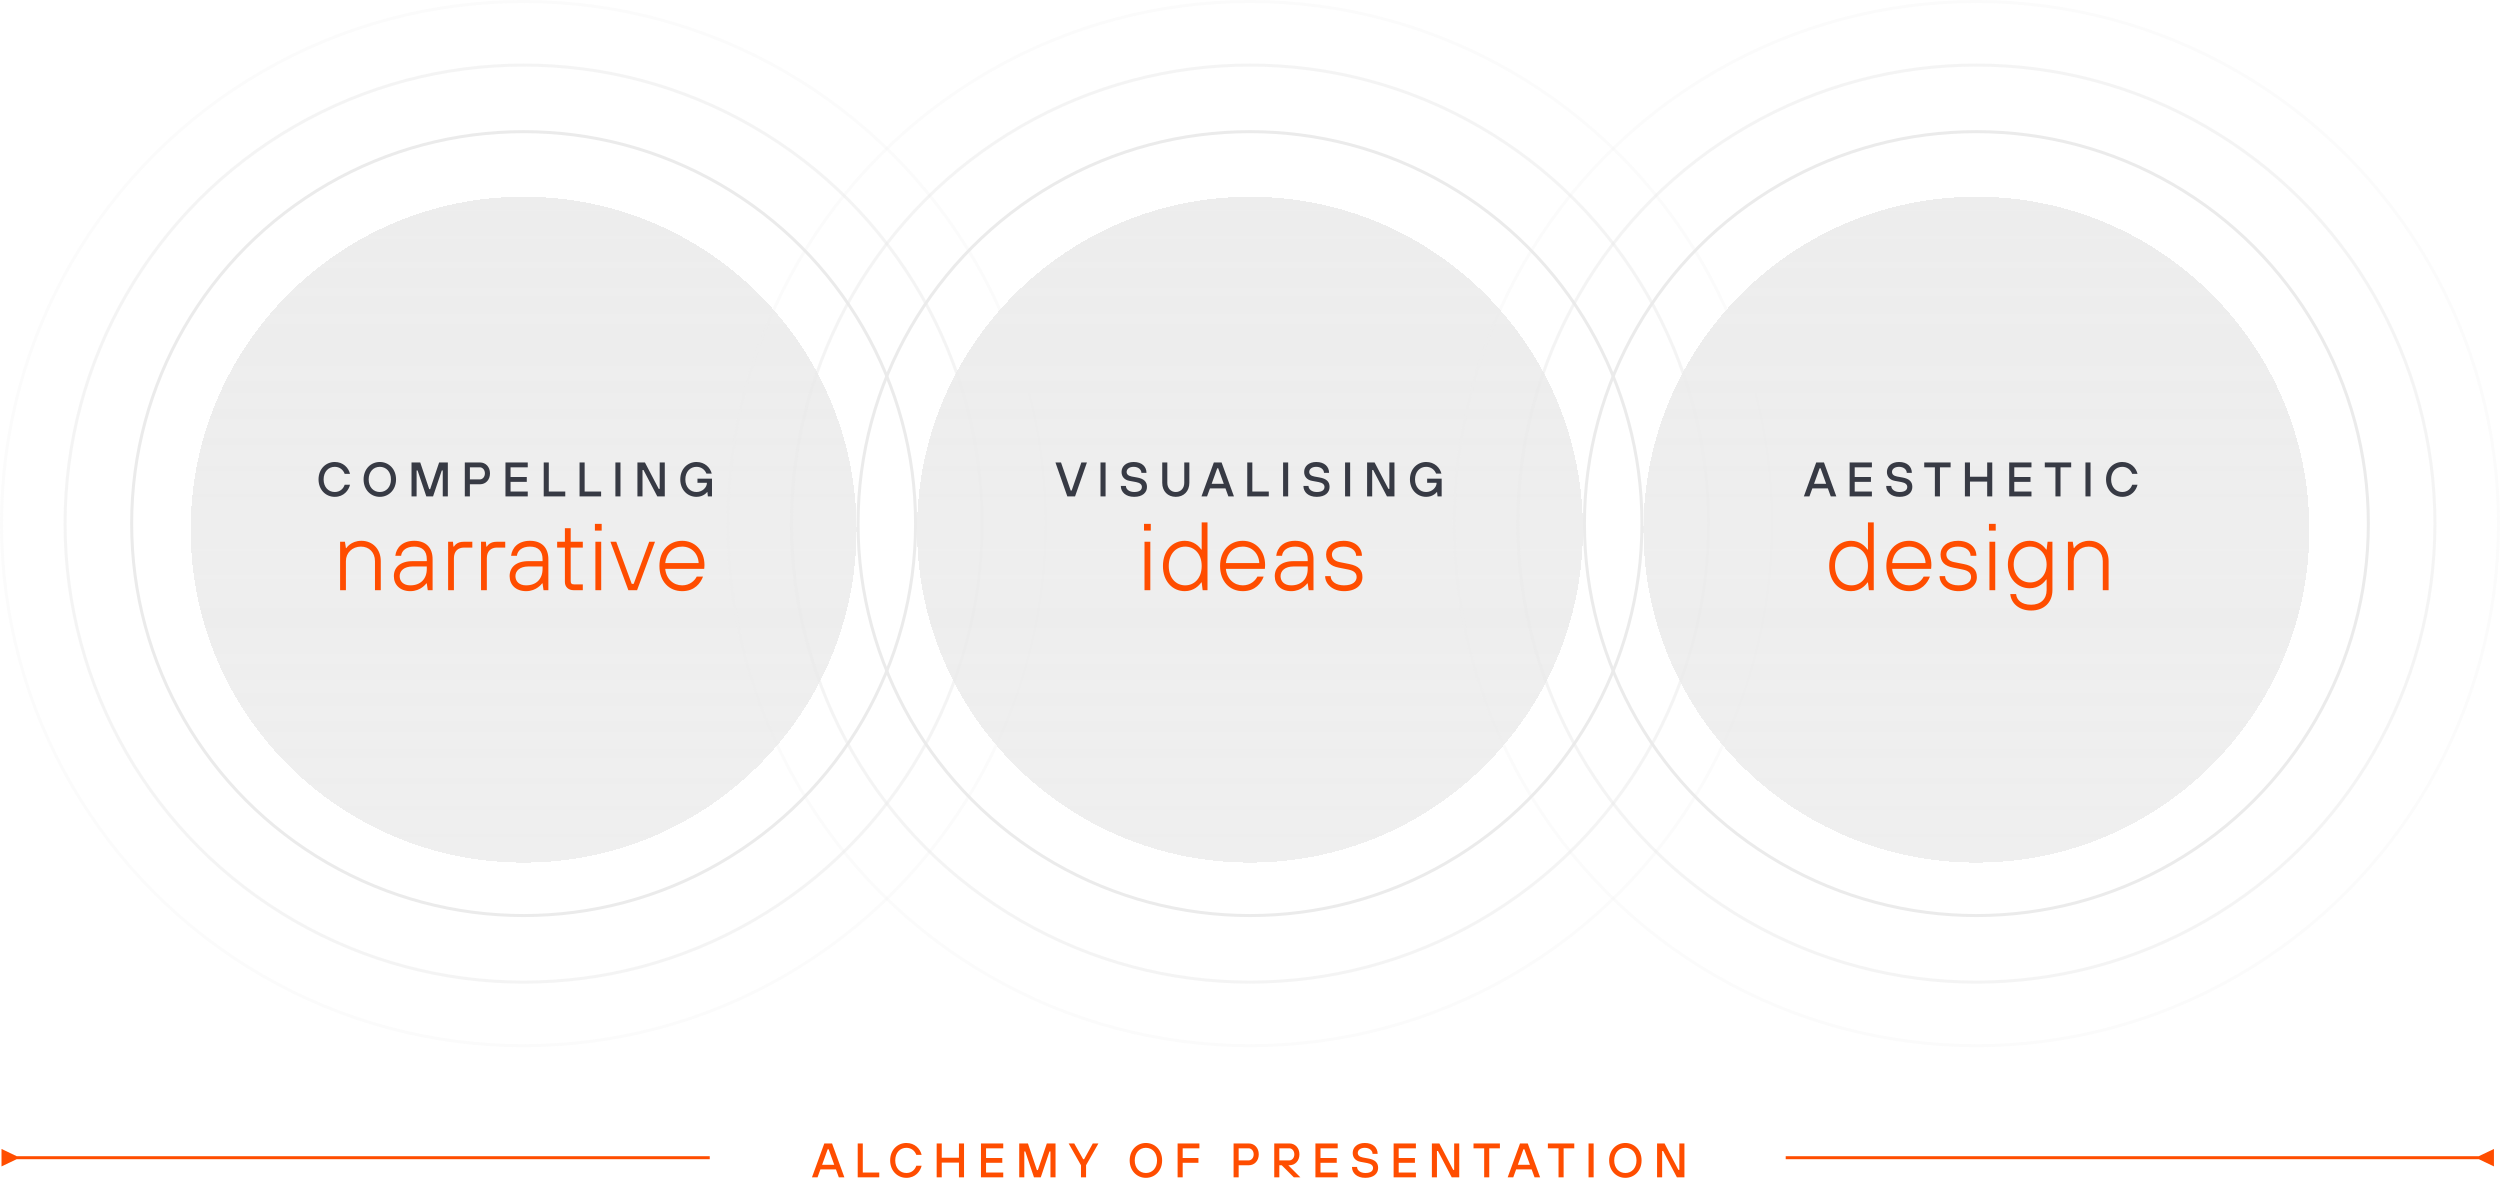 <?xml version="1.0" encoding="UTF-8"?> <svg xmlns="http://www.w3.org/2000/svg" width="826" height="397" viewBox="0 0 826 397" fill="none"><path d="M268.269 389H270.109L271.069 386.36H276.189L277.149 389H278.989L274.909 377.8H272.349L268.269 389ZM271.629 384.84L273.469 379.72H273.789L275.629 384.84H271.629ZM283.388 389H290.508V387.4H285.068V377.8H283.388V389ZM299.468 389.16C302.508 389.16 304.108 386.92 304.508 385.16H302.748C302.348 386.36 301.308 387.56 299.468 387.56C297.388 387.56 295.788 385.96 295.788 383.4C295.788 380.84 297.388 379.24 299.468 379.24C300.908 379.24 302.188 380.04 302.748 381.56H304.508C304.028 379.56 302.268 377.64 299.468 377.64C296.508 377.64 294.108 379.96 294.108 383.4C294.108 386.84 296.508 389.16 299.468 389.16ZM309.475 389H311.155V384.12H316.835V389H318.515V377.8H316.835V382.52H311.155V377.8H309.475V389ZM324.113 389H331.473V387.4H325.793V384.2H331.153V382.6H325.793V379.4H331.473V377.8H324.113V389ZM336.75 389H338.43V380.44H338.75L341.63 389H343.87L346.75 380.44H347.07V389H348.75V377.8H345.87L342.91 386.6H342.59L339.63 377.8H336.75V389ZM357.156 389H358.836V385L362.916 377.8H361.06L358.196 383H357.876L354.932 377.8H353.076L357.156 385V389ZM378.605 389.16C381.565 389.16 383.965 386.84 383.965 383.4C383.965 379.96 381.565 377.64 378.605 377.64C375.645 377.64 373.245 379.96 373.245 383.4C373.245 386.84 375.645 389.16 378.605 389.16ZM378.605 387.56C376.525 387.56 374.925 385.96 374.925 383.4C374.925 380.84 376.525 379.24 378.605 379.24C380.685 379.24 382.285 380.84 382.285 383.4C382.285 385.96 380.685 387.56 378.605 387.56ZM389.081 389H390.761V384.2H395.961V382.6H390.761V379.4H396.281V377.8H389.081V389ZM407.575 389H409.255V385H412.615C414.455 385 415.895 383.56 415.895 381.4C415.895 379.24 414.455 377.8 412.615 377.8H407.575V389ZM409.255 383.4V379.4H412.535C413.415 379.4 414.215 380.2 414.215 381.4C414.215 382.6 413.415 383.4 412.535 383.4H409.255ZM421.009 389H422.689V385H423.489L427.489 389H429.649L425.649 385H426.049C427.889 385 429.329 383.56 429.329 381.4C429.329 379.24 427.889 377.8 426.049 377.8H421.009V389ZM422.689 383.4V379.4H425.969C426.849 379.4 427.649 380.2 427.649 381.4C427.649 382.6 426.849 383.4 425.969 383.4H422.689ZM434.616 389H441.976V387.4H436.296V384.2H441.656V382.6H436.296V379.4H441.976V377.8H434.616V389ZM451.093 389.16C453.893 389.16 455.333 387.72 455.333 385.88C455.333 384.12 454.293 383.16 452.053 382.76L450.293 382.44C449.093 382.216 448.613 381.64 448.613 380.92C448.613 380.04 449.413 379.24 450.933 379.24C452.533 379.24 453.493 380.2 453.493 381.24H455.173C455.173 379.24 453.733 377.64 450.933 377.64C448.453 377.64 446.933 379.08 446.933 380.92C446.933 382.44 447.813 383.56 449.573 383.88L451.733 384.28C453.013 384.52 453.653 385.08 453.653 385.88C453.653 386.84 452.933 387.56 451.093 387.56C449.413 387.56 448.373 386.6 448.373 385.56H446.693C446.693 387.56 448.293 389.16 451.093 389.16ZM460.453 389H467.813V387.4H462.133V384.2H467.493V382.6H462.133V379.4H467.813V377.8H460.453V389ZM473.091 389H474.771V380.28H475.091L479.651 389H482.131V377.8H480.451V386.52H480.131L475.571 377.8H473.091V389ZM490.368 389H492.048V379.4H495.568V377.8H486.848V379.4H490.368V389ZM498.134 389H499.974L500.934 386.36H506.054L507.014 389H508.854L504.774 377.8H502.214L498.134 389ZM501.494 384.84L503.334 379.72H503.654L505.494 384.84H501.494ZM514.94 389H516.62V379.4H520.14V377.8H511.42V379.4H514.94V389ZM524.859 389H526.539V377.8H524.859V389ZM537.018 389.16C539.977 389.16 542.378 386.84 542.378 383.4C542.378 379.96 539.977 377.64 537.018 377.64C534.058 377.64 531.658 379.96 531.658 383.4C531.658 386.84 534.058 389.16 537.018 389.16ZM537.018 387.56C534.938 387.56 533.338 385.96 533.338 383.4C533.338 380.84 534.938 379.24 537.018 379.24C539.098 379.24 540.698 380.84 540.698 383.4C540.698 385.96 539.098 387.56 537.018 387.56ZM547.494 389H549.174V380.28H549.494L554.054 389H556.534V377.8H554.854V386.52H554.534L549.974 377.8H547.494V389Z" fill="#FF4D00"></path><path d="M5.5 382L0.5 379.613V385.387L5.5 383V382ZM5 383H234.5V382H5V383Z" fill="#FF4D00"></path><path d="M819 383L824 385.387V379.613L819 382V383ZM590 383H819.5V382H590V383Z" fill="#FF4D00"></path><g opacity="0.9" filter="url(#filter0_d_1611_1355)"><circle cx="173" cy="173" r="110" fill="url(#paint0_linear_1611_1355)" shape-rendering="crispEdges"></circle></g><circle cx="173" cy="173" r="129.5" stroke="#EBEBEB"></circle><circle opacity="0.5" cx="173" cy="173" r="151.5" stroke="#EBEBEB"></circle><circle opacity="0.2" cx="173" cy="173" r="172.5" stroke="#EBEBEB"></circle><g opacity="0.9" filter="url(#filter1_d_1611_1355)"><circle cx="413" cy="173" r="110" fill="url(#paint1_linear_1611_1355)" shape-rendering="crispEdges"></circle></g><circle cx="413" cy="173" r="129.5" stroke="#EBEBEB"></circle><circle opacity="0.5" cx="413" cy="173" r="151.5" stroke="#EBEBEB"></circle><circle opacity="0.2" cx="413" cy="173" r="172.5" stroke="#EBEBEB"></circle><g opacity="0.9" filter="url(#filter2_d_1611_1355)"><circle cx="653" cy="173" r="110" fill="url(#paint2_linear_1611_1355)" shape-rendering="crispEdges"></circle></g><circle cx="653" cy="173" r="129.5" stroke="#EBEBEB"></circle><circle opacity="0.5" cx="653" cy="173" r="151.5" stroke="#EBEBEB"></circle><circle opacity="0.2" cx="653" cy="173" r="172.5" stroke="#EBEBEB"></circle><path d="M112.369 195H114.289V185.4C114.289 182.68 116.369 180.6 119.249 180.6C121.969 180.6 123.889 182.52 123.889 185.4V195H125.809V185.4C125.809 181.4 123.089 178.68 119.409 178.68C115.889 178.68 114.449 181.08 114.449 181.08H114.289L113.969 179H112.369V195ZM135.571 195.32C139.091 195.32 140.851 192.76 140.851 192.76H141.011L141.331 195H142.931V184.76C142.931 180.92 140.691 178.68 136.851 178.68C133.011 178.68 130.931 180.92 130.611 183.64H132.531C132.723 181.88 134.291 180.6 136.851 180.6C139.571 180.6 141.011 182.04 141.011 184.76V185.4H136.371C132.211 185.4 130.131 187.48 130.131 190.36C130.131 193.24 132.211 195.32 135.571 195.32ZM135.571 193.4C133.331 193.4 132.051 192.12 132.051 190.36C132.051 188.6 133.491 187.16 136.371 187.16H141.011V187.96C141.011 191.32 138.931 193.4 135.571 193.4ZM148.056 195H149.976V184.44C149.976 182.2 151.256 180.92 153.336 180.92H156.056V179H153.176C151.096 179 150.296 180.12 149.976 180.6H149.816L149.656 179H148.056V195ZM158.931 195H160.851V184.44C160.851 182.2 162.131 180.92 164.211 180.92H166.931V179H164.051C161.971 179 161.171 180.12 160.851 180.6H160.691L160.531 179H158.931V195ZM173.821 195.32C177.341 195.32 179.101 192.76 179.101 192.76H179.261L179.581 195H181.181V184.76C181.181 180.92 178.941 178.68 175.101 178.68C171.261 178.68 169.181 180.92 168.861 183.64H170.781C170.973 181.88 172.541 180.6 175.101 180.6C177.821 180.6 179.261 182.04 179.261 184.76V185.4H174.621C170.461 185.4 168.381 187.48 168.381 190.36C168.381 193.24 170.461 195.32 173.821 195.32ZM173.821 193.4C171.581 193.4 170.301 192.12 170.301 190.36C170.301 188.6 171.741 187.16 174.621 187.16H179.261V187.96C179.261 191.32 177.181 193.4 173.821 193.4ZM189.521 195H192.561V193.08H189.681C188.881 193.08 188.561 192.76 188.561 191.96V180.92H192.561V179H188.561V174.52H186.641V179H184.081V180.92H186.641V192.28C186.641 193.88 187.761 195 189.521 195ZM196.716 195H198.636V179H196.716V195ZM196.556 175.32H198.796V173.08H196.556V175.32ZM207.611 195H210.491L216.411 179H214.491L209.371 192.92H208.731L203.611 179H201.691L207.611 195ZM225.394 195.32C229.554 195.32 231.474 192.632 232.274 190.52H230.194C229.554 191.8 227.954 193.4 225.394 193.4C222.514 193.4 220.114 191.32 219.794 187.96H232.658C232.658 187.96 232.754 187.48 232.754 186.68C232.754 181.88 229.554 178.68 225.394 178.68C221.074 178.68 217.874 181.88 217.874 187C217.874 192.12 221.074 195.32 225.394 195.32ZM219.794 186.04C220.114 182.68 222.354 180.6 225.394 180.6C228.434 180.6 230.674 182.84 230.834 186.04H219.794Z" fill="#FF4D00"></path><path d="M110.603 164.16C113.643 164.16 115.243 161.92 115.643 160.16H113.883C113.483 161.36 112.443 162.56 110.603 162.56C108.523 162.56 106.923 160.96 106.923 158.4C106.923 155.84 108.523 154.24 110.603 154.24C112.043 154.24 113.323 155.04 113.883 156.56H115.643C115.163 154.56 113.403 152.64 110.603 152.64C107.643 152.64 105.243 154.96 105.243 158.4C105.243 161.84 107.643 164.16 110.603 164.16ZM125.491 164.16C128.451 164.16 130.851 161.84 130.851 158.4C130.851 154.96 128.451 152.64 125.491 152.64C122.531 152.64 120.131 154.96 120.131 158.4C120.131 161.84 122.531 164.16 125.491 164.16ZM125.491 162.56C123.411 162.56 121.811 160.96 121.811 158.4C121.811 155.84 123.411 154.24 125.491 154.24C127.571 154.24 129.171 155.84 129.171 158.4C129.171 160.96 127.571 162.56 125.491 162.56ZM135.967 164H137.647V155.44H137.967L140.847 164H143.087L145.967 155.44H146.287V164H147.967V152.8H145.087L142.127 161.6H141.807L138.847 152.8H135.967V164ZM153.573 164H155.253V160H158.613C160.453 160 161.893 158.56 161.893 156.4C161.893 154.24 160.453 152.8 158.613 152.8H153.573V164ZM155.253 158.4V154.4H158.533C159.413 154.4 160.213 155.2 160.213 156.4C160.213 157.6 159.413 158.4 158.533 158.4H155.253ZM167.008 164H174.368V162.4H168.688V159.2H174.048V157.6H168.688V154.4H174.368V152.8H167.008V164ZM179.645 164H186.765V162.4H181.325V152.8H179.645V164ZM191.486 164H198.606V162.4H193.166V152.8H191.486V164ZM203.327 164H205.007V152.8H203.327V164ZM210.605 164H212.285V155.28H212.605L217.165 164H219.645V152.8H217.965V161.52H217.645L213.085 152.8H210.605V164ZM230.122 164.16C232.522 164.16 233.642 162.56 233.642 162.56H233.722L233.882 164H235.242V158.16H230.442V159.52H233.562C233.562 159.552 233.562 159.568 233.562 159.6C233.562 161.04 232.042 162.56 230.122 162.56C228.042 162.56 226.442 160.96 226.442 158.4C226.442 155.84 228.042 154.24 230.122 154.24C231.562 154.24 232.842 155.04 233.402 156.48H235.162C234.682 154.56 232.922 152.64 230.122 152.64C227.162 152.64 224.762 154.96 224.762 158.4C224.762 161.84 227.162 164.16 230.122 164.16Z" fill="#373A44"></path><path d="M352.641 164H355.201L359.121 152.8H357.281L354.081 162.08H353.761L350.561 152.8H348.721L352.641 164ZM363.603 164H365.283V152.8H363.603V164ZM374.721 164.16C377.521 164.16 378.961 162.72 378.961 160.88C378.961 159.12 377.921 158.16 375.681 157.76L373.921 157.44C372.721 157.216 372.241 156.64 372.241 155.92C372.241 155.04 373.041 154.24 374.561 154.24C376.161 154.24 377.121 155.2 377.121 156.24H378.801C378.801 154.24 377.361 152.64 374.561 152.64C372.081 152.64 370.561 154.08 370.561 155.92C370.561 157.44 371.441 158.56 373.201 158.88L375.361 159.28C376.641 159.52 377.281 160.08 377.281 160.88C377.281 161.84 376.561 162.56 374.721 162.56C373.041 162.56 372.001 161.6 372.001 160.56H370.321C370.321 162.56 371.921 164.16 374.721 164.16ZM388.481 164.16C391.121 164.16 392.961 162.32 392.961 159.52V152.8H391.281V159.52C391.281 161.36 390.081 162.56 388.481 162.56C386.881 162.56 385.681 161.36 385.681 159.52V152.8H384.001V159.52C384.001 162.32 385.841 164.16 388.481 164.16ZM396.972 164H398.812L399.772 161.36H404.892L405.852 164H407.692L403.612 152.8H401.052L396.972 164ZM400.332 159.84L402.172 154.72H402.492L404.332 159.84H400.332ZM412.091 164H419.211V162.4H413.771V152.8H412.091V164ZM423.931 164H425.611V152.8H423.931V164ZM435.049 164.16C437.849 164.16 439.289 162.72 439.289 160.88C439.289 159.12 438.249 158.16 436.009 157.76L434.249 157.44C433.049 157.216 432.569 156.64 432.569 155.92C432.569 155.04 433.369 154.24 434.889 154.24C436.489 154.24 437.449 155.2 437.449 156.24H439.129C439.129 154.24 437.689 152.64 434.889 152.64C432.409 152.64 430.889 154.08 430.889 155.92C430.889 157.44 431.769 158.56 433.529 158.88L435.689 159.28C436.969 159.52 437.609 160.08 437.609 160.88C437.609 161.84 436.889 162.56 435.049 162.56C433.369 162.56 432.329 161.6 432.329 160.56H430.649C430.649 162.56 432.249 164.16 435.049 164.16ZM444.409 164H446.089V152.8H444.409V164ZM451.688 164H453.368V155.28H453.688L458.248 164H460.728V152.8H459.048V161.52H458.728L454.168 152.8H451.688V164ZM471.205 164.16C473.605 164.16 474.725 162.56 474.725 162.56H474.805L474.965 164H476.325V158.16H471.525V159.52H474.645C474.645 159.552 474.645 159.568 474.645 159.6C474.645 161.04 473.125 162.56 471.205 162.56C469.125 162.56 467.525 160.96 467.525 158.4C467.525 155.84 469.125 154.24 471.205 154.24C472.645 154.24 473.925 155.04 474.485 156.48H476.245C475.765 154.56 474.005 152.64 471.205 152.64C468.245 152.64 465.845 154.96 465.845 158.4C465.845 161.84 468.245 164.16 471.205 164.16Z" fill="#373A44"></path><path d="M378.142 195H380.062V179H378.142V195ZM377.982 175.32H380.222V173.08H377.982V175.32ZM391.437 195.32C394.477 195.32 396.237 193.4 396.877 192.44H397.037L397.357 195H398.957V172.6H397.037V181.56H396.877C396.237 180.6 394.477 178.68 391.437 178.68C387.437 178.68 384.237 181.88 384.237 187C384.237 192.12 387.437 195.32 391.437 195.32ZM391.597 193.4C388.557 193.4 386.157 191 386.157 187C386.157 183 388.557 180.6 391.597 180.6C394.637 180.6 397.037 183 397.037 187C397.037 191 394.637 193.4 391.597 193.4ZM410.632 195.32C414.792 195.32 416.712 192.632 417.512 190.52H415.432C414.792 191.8 413.192 193.4 410.632 193.4C407.752 193.4 405.352 191.32 405.032 187.96H417.896C417.896 187.96 417.992 187.48 417.992 186.68C417.992 181.88 414.792 178.68 410.632 178.68C406.312 178.68 403.112 181.88 403.112 187C403.112 192.12 406.312 195.32 410.632 195.32ZM405.032 186.04C405.352 182.68 407.592 180.6 410.632 180.6C413.672 180.6 415.912 182.84 416.072 186.04H405.032ZM426.622 195.32C430.142 195.32 431.902 192.76 431.902 192.76H432.062L432.382 195H433.982V184.76C433.982 180.92 431.742 178.68 427.902 178.68C424.062 178.68 421.982 180.92 421.662 183.64H423.582C423.774 181.88 425.342 180.6 427.902 180.6C430.622 180.6 432.062 182.04 432.062 184.76V185.4H427.422C423.262 185.4 421.182 187.48 421.182 190.36C421.182 193.24 423.262 195.32 426.622 195.32ZM426.622 193.4C424.382 193.4 423.102 192.12 423.102 190.36C423.102 188.6 424.542 187.16 427.422 187.16H432.062V187.96C432.062 191.32 429.982 193.4 426.622 193.4ZM444.067 195.32C448.067 195.32 450.147 193.24 450.147 190.68C450.147 188.28 448.867 186.968 445.827 186.36L442.627 185.72C440.867 185.368 440.067 184.44 440.067 183.16C440.067 181.88 441.347 180.6 443.907 180.6C446.627 180.6 448.067 182.04 448.067 183.64H449.987C449.987 180.92 447.747 178.68 443.907 178.68C440.227 178.68 438.147 180.76 438.147 183.16C438.147 185.72 439.587 187 442.307 187.544L445.507 188.184C447.427 188.568 448.227 189.4 448.227 190.68C448.227 192.12 446.947 193.4 444.067 193.4C441.315 193.4 439.651 191.992 439.651 190.36H437.827C437.827 192.92 440.259 195.32 444.067 195.32Z" fill="#FF4D00"></path><path d="M595.998 164H597.838L598.798 161.36H603.918L604.878 164H606.718L602.638 152.8H600.078L595.998 164ZM599.358 159.84L601.198 154.72H601.518L603.358 159.84H599.358ZM611.117 164H618.477V162.4H612.797V159.2H618.157V157.6H612.797V154.4H618.477V152.8H611.117V164ZM627.595 164.16C630.395 164.16 631.835 162.72 631.835 160.88C631.835 159.12 630.795 158.16 628.555 157.76L626.795 157.44C625.595 157.216 625.115 156.64 625.115 155.92C625.115 155.04 625.915 154.24 627.435 154.24C629.035 154.24 629.995 155.2 629.995 156.24H631.675C631.675 154.24 630.235 152.64 627.435 152.64C624.955 152.64 623.435 154.08 623.435 155.92C623.435 157.44 624.315 158.56 626.075 158.88L628.235 159.28C629.515 159.52 630.155 160.08 630.155 160.88C630.155 161.84 629.435 162.56 627.595 162.56C625.915 162.56 624.875 161.6 624.875 160.56H623.195C623.195 162.56 624.795 164.16 627.595 164.16ZM639.282 164H640.962V154.4H644.482V152.8H635.762V154.4H639.282V164ZM649.202 164H650.882V159.12H656.562V164H658.242V152.8H656.562V157.52H650.882V152.8H649.202V164ZM663.839 164H671.199V162.4H665.519V159.2H670.879V157.6H665.519V154.4H671.199V152.8H663.839V164ZM679.117 164H680.797V154.4H684.317V152.8H675.597V154.4H679.117V164ZM689.036 164H690.716V152.8H689.036V164ZM701.194 164.16C704.234 164.16 705.834 161.92 706.234 160.16H704.474C704.074 161.36 703.034 162.56 701.194 162.56C699.114 162.56 697.514 160.96 697.514 158.4C697.514 155.84 699.114 154.24 701.194 154.24C702.634 154.24 703.914 155.04 704.474 156.56H706.234C705.754 154.56 703.994 152.64 701.194 152.64C698.234 152.64 695.834 154.96 695.834 158.4C695.834 161.84 698.234 164.16 701.194 164.16Z" fill="#373A44"></path><path d="M611.571 195.32C614.611 195.32 616.371 193.4 617.011 192.44H617.171L617.491 195H619.091V172.6H617.171V181.56H617.011C616.371 180.6 614.611 178.68 611.571 178.68C607.571 178.68 604.371 181.88 604.371 187C604.371 192.12 607.571 195.32 611.571 195.32ZM611.731 193.4C608.691 193.4 606.291 191 606.291 187C606.291 183 608.691 180.6 611.731 180.6C614.771 180.6 617.171 183 617.171 187C617.171 191 614.771 193.4 611.731 193.4ZM630.766 195.32C634.926 195.32 636.846 192.632 637.646 190.52H635.566C634.926 191.8 633.326 193.4 630.766 193.4C627.886 193.4 625.486 191.32 625.166 187.96H638.03C638.03 187.96 638.126 187.48 638.126 186.68C638.126 181.88 634.926 178.68 630.766 178.68C626.446 178.68 623.246 181.88 623.246 187C623.246 192.12 626.446 195.32 630.766 195.32ZM625.166 186.04C625.486 182.68 627.726 180.6 630.766 180.6C633.806 180.6 636.046 182.84 636.206 186.04H625.166ZM647.076 195.32C651.076 195.32 653.156 193.24 653.156 190.68C653.156 188.28 651.876 186.968 648.836 186.36L645.636 185.72C643.876 185.368 643.076 184.44 643.076 183.16C643.076 181.88 644.356 180.6 646.916 180.6C649.636 180.6 651.076 182.04 651.076 183.64H652.996C652.996 180.92 650.756 178.68 646.916 178.68C643.236 178.68 641.156 180.76 641.156 183.16C641.156 185.72 642.596 187 645.316 187.544L648.516 188.184C650.436 188.568 651.236 189.4 651.236 190.68C651.236 192.12 649.956 193.4 647.076 193.4C644.324 193.4 642.66 191.992 642.66 190.36H640.836C640.836 192.92 643.268 195.32 647.076 195.32ZM657.307 195H659.227V179H657.307V195ZM657.147 175.32H659.387V173.08H657.147V175.32ZM671.082 201.72C675.402 201.72 678.122 199 678.122 195V179H676.522L676.202 181.56H676.042C675.402 180.6 673.642 178.68 670.602 178.68C666.602 178.68 663.402 181.88 663.402 186.52C663.402 191.16 666.602 194.36 670.602 194.36C673.642 194.36 675.402 192.44 676.042 191.48H676.202V195C676.202 197.88 674.282 199.8 671.082 199.8C667.882 199.8 666.282 198.2 666.122 196.28H664.202C664.426 199.16 666.922 201.72 671.082 201.72ZM670.762 192.44C667.722 192.44 665.322 190.04 665.322 186.52C665.322 183 667.722 180.6 670.762 180.6C673.802 180.6 676.202 183 676.202 186.52C676.202 190.04 673.802 192.44 670.762 192.44ZM683.241 195H685.161V185.4C685.161 182.68 687.241 180.6 690.121 180.6C692.841 180.6 694.761 182.52 694.761 185.4V195H696.681V185.4C696.681 181.4 693.961 178.68 690.281 178.68C686.761 178.68 685.321 181.08 685.321 181.08H685.161L684.841 179H683.241V195Z" fill="#FF4D00"></path><defs><filter id="filter0_d_1611_1355" x="19" y="21" width="308" height="308" filterUnits="userSpaceOnUse" color-interpolation-filters="sRGB"><feFlood flood-opacity="0" result="BackgroundImageFix"></feFlood><feColorMatrix in="SourceAlpha" type="matrix" values="0 0 0 0 0 0 0 0 0 0 0 0 0 0 0 0 0 0 127 0" result="hardAlpha"></feColorMatrix><feOffset dy="2"></feOffset><feGaussianBlur stdDeviation="22"></feGaussianBlur><feComposite in2="hardAlpha" operator="out"></feComposite><feColorMatrix type="matrix" values="0 0 0 0 0 0 0 0 0 0 0 0 0 0 0 0 0 0 0.15 0"></feColorMatrix><feBlend mode="normal" in2="BackgroundImageFix" result="effect1_dropShadow_1611_1355"></feBlend><feBlend mode="normal" in="SourceGraphic" in2="effect1_dropShadow_1611_1355" result="shape"></feBlend></filter><filter id="filter1_d_1611_1355" x="259" y="21" width="308" height="308" filterUnits="userSpaceOnUse" color-interpolation-filters="sRGB"><feFlood flood-opacity="0" result="BackgroundImageFix"></feFlood><feColorMatrix in="SourceAlpha" type="matrix" values="0 0 0 0 0 0 0 0 0 0 0 0 0 0 0 0 0 0 127 0" result="hardAlpha"></feColorMatrix><feOffset dy="2"></feOffset><feGaussianBlur stdDeviation="22"></feGaussianBlur><feComposite in2="hardAlpha" operator="out"></feComposite><feColorMatrix type="matrix" values="0 0 0 0 0 0 0 0 0 0 0 0 0 0 0 0 0 0 0.15 0"></feColorMatrix><feBlend mode="normal" in2="BackgroundImageFix" result="effect1_dropShadow_1611_1355"></feBlend><feBlend mode="normal" in="SourceGraphic" in2="effect1_dropShadow_1611_1355" result="shape"></feBlend></filter><filter id="filter2_d_1611_1355" x="499" y="21" width="308" height="308" filterUnits="userSpaceOnUse" color-interpolation-filters="sRGB"><feFlood flood-opacity="0" result="BackgroundImageFix"></feFlood><feColorMatrix in="SourceAlpha" type="matrix" values="0 0 0 0 0 0 0 0 0 0 0 0 0 0 0 0 0 0 127 0" result="hardAlpha"></feColorMatrix><feOffset dy="2"></feOffset><feGaussianBlur stdDeviation="22"></feGaussianBlur><feComposite in2="hardAlpha" operator="out"></feComposite><feColorMatrix type="matrix" values="0 0 0 0 0 0 0 0 0 0 0 0 0 0 0 0 0 0 0.15 0"></feColorMatrix><feBlend mode="normal" in2="BackgroundImageFix" result="effect1_dropShadow_1611_1355"></feBlend><feBlend mode="normal" in="SourceGraphic" in2="effect1_dropShadow_1611_1355" result="shape"></feBlend></filter><linearGradient id="paint0_linear_1611_1355" x1="173" y1="63" x2="173" y2="283" gradientUnits="userSpaceOnUse"><stop stop-color="#EBEBEB"></stop><stop offset="1" stop-color="#EBEBEB" stop-opacity="0.9"></stop></linearGradient><linearGradient id="paint1_linear_1611_1355" x1="413" y1="63" x2="413" y2="283" gradientUnits="userSpaceOnUse"><stop stop-color="#EBEBEB"></stop><stop offset="1" stop-color="#EBEBEB" stop-opacity="0.9"></stop></linearGradient><linearGradient id="paint2_linear_1611_1355" x1="653" y1="63" x2="653" y2="283" gradientUnits="userSpaceOnUse"><stop stop-color="#EBEBEB"></stop><stop offset="1" stop-color="#EBEBEB" stop-opacity="0.9"></stop></linearGradient></defs></svg> 